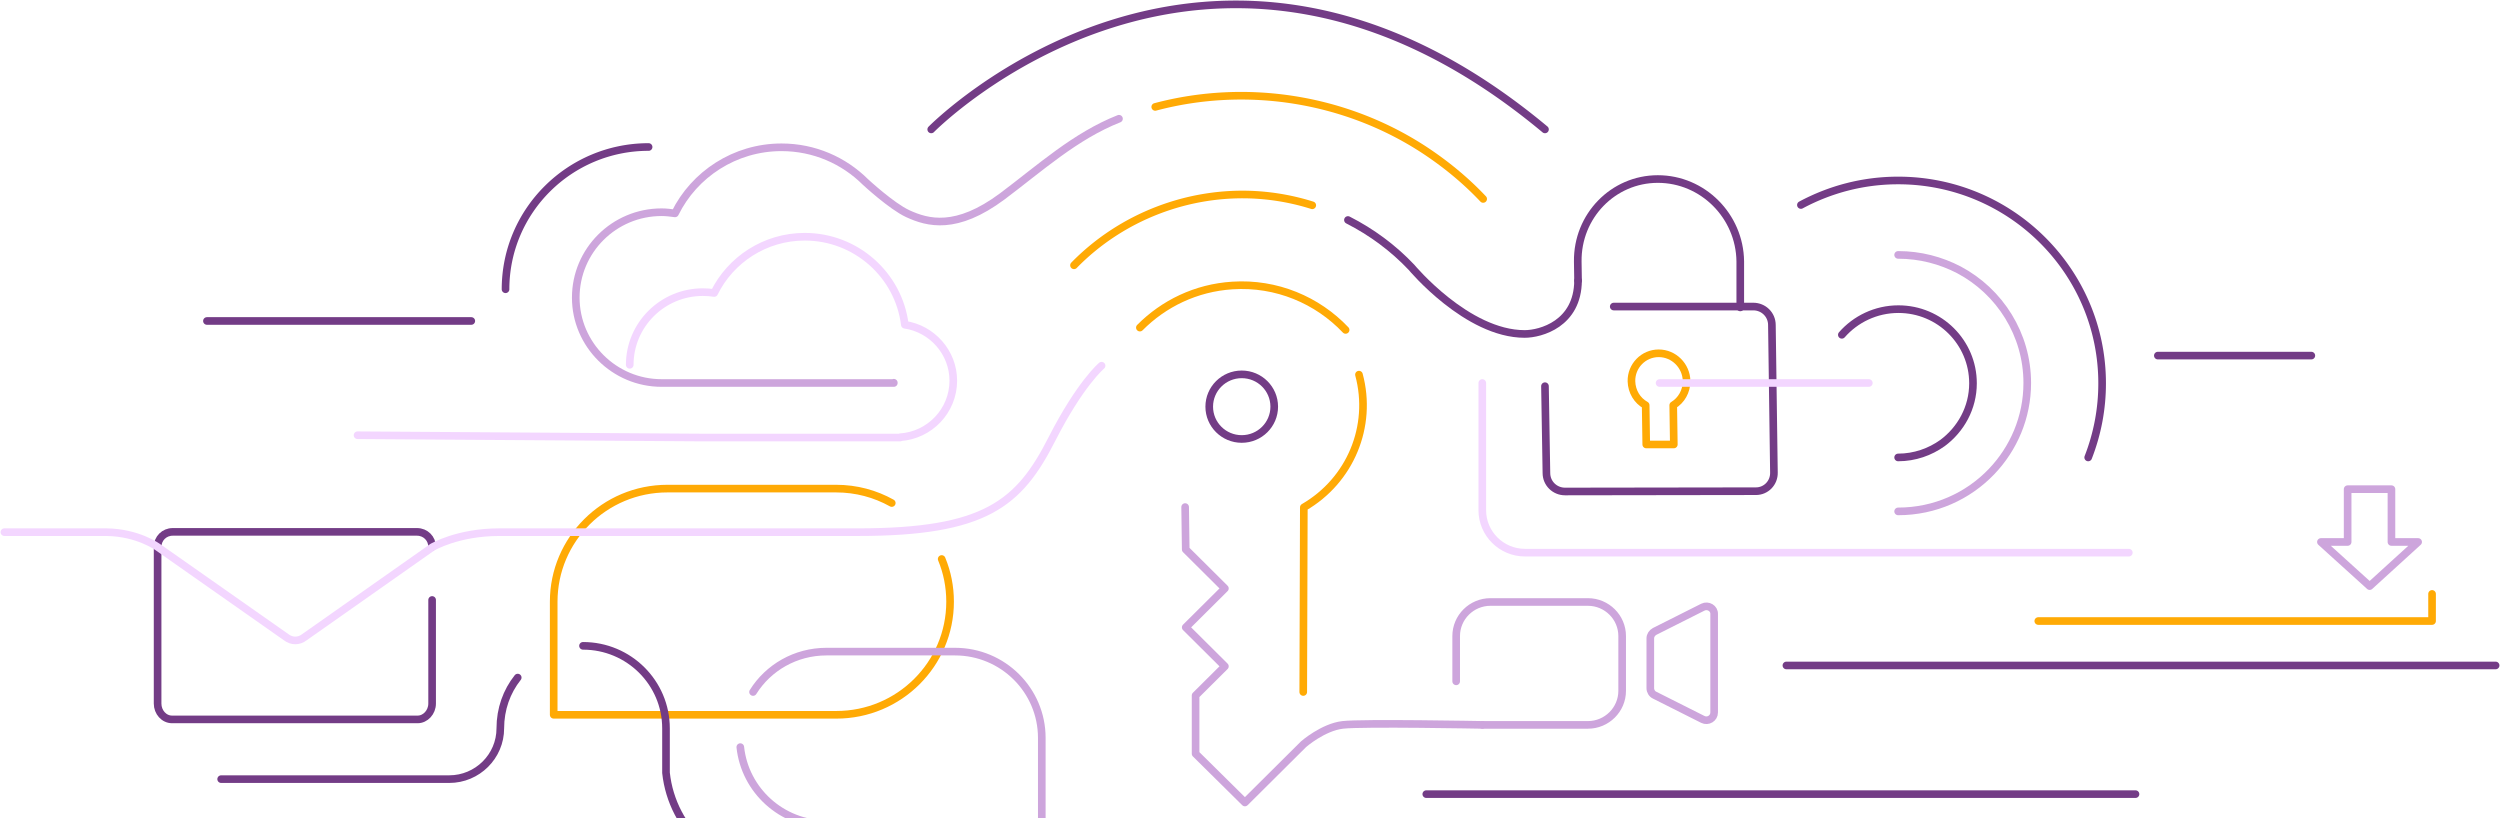 <svg width="1140" height="373" fill="none" xmlns="http://www.w3.org/2000/svg"><path d="M406.646 229.38c-7.542-4.209-16.143-6.578-25.406-6.578h-76.88c-28.715 0-51.871 23.155-51.871 51.572v51.572h128.883c28.715 0 51.871-23.155 51.871-51.572 0-6.841-1.323-13.419-3.837-19.471" stroke="#FFAA05" stroke-width="3.481" stroke-miterlimit="10" stroke-linecap="round" stroke-linejoin="round"/><path d="M337.573 340.681c2.117 19.734 18.922 35.126 39.3 35.126h98.184v-39.336c0-21.708-17.731-39.337-39.565-39.337h-58.619c-14.159 0-26.597 7.368-33.478 18.419" stroke="#CDA5DC" stroke-width="3.481" stroke-miterlimit="10" stroke-linecap="round" stroke-linejoin="round"/><path d="M236.081 308.975c-5.028 6.315-7.939 14.34-7.939 23.155 0 12.761-10.454 23.155-23.289 23.155H100.846m254.856 43.546c-26.994 0-49.224-20.392-52.003-46.441v-20.26c0-20.787-16.938-37.627-37.845-37.627m300.375-94.328c8.185 0 14.821-6.597 14.821-14.735 0-8.138-6.636-14.735-14.821-14.735-8.185 0-14.82 6.597-14.82 14.735 0 8.138 6.635 14.735 14.82 14.735z" stroke="#733C86" stroke-width="3.481" stroke-miterlimit="10" stroke-linecap="round" stroke-linejoin="round"/><path d="M519.783 149.392c10.851-10.92 25.539-18.155 42.212-19.208 20.113-1.316 38.77 6.71 51.606 20.26" stroke="#FFAA05" stroke-width="3.481" stroke-miterlimit="10" stroke-linecap="round" stroke-linejoin="round"/><path d="M614.66 100.319c10.85 5.526 20.642 12.762 28.979 21.576 0 0 25.274 30.391 51.606 30.391 7.278 0 24.215-4.605 24.348-24.339" stroke="#733C86" stroke-width="3.481" stroke-miterlimit="10" stroke-linecap="round" stroke-linejoin="round"/><path d="M489.745 120.975c21.569-22.102 52.268-33.942 83.1-32.1a106.572 106.572 0 0 1 25.538 4.736m-71.587-44.862c41.55-11.051 86.672-3.947 122.664 19.602 9.792 6.447 18.79 13.814 26.862 22.365" stroke="#FFAA05" stroke-width="3.481" stroke-miterlimit="10" stroke-linecap="round" stroke-linejoin="round"/><path d="M675.925 330.551h48.166c8.601 0 15.614-6.973 15.614-15.524V290.03c0-8.551-7.013-15.524-15.614-15.524H679.63c-8.601 0-15.614 6.973-15.614 15.524v20.655m112.476-33.811-21.966 11.051c-1.191.657-1.985 1.842-1.985 3.157v22.76c0 1.316.794 2.631 1.985 3.158l21.966 11.051c2.382 1.184 5.161-.527 5.161-3.158v-44.862c.132-2.631-2.779-4.341-5.161-3.157z" stroke="#CDA5DC" stroke-width="3.481" stroke-miterlimit="10" stroke-linecap="round" stroke-linejoin="round"/><path d="M197.045 249.378c0-3.815-3.043-6.841-6.881-6.841H78.748c-3.838 0-6.881 3.026-6.881 6.841v71.437c0 3.947 2.911 7.236 6.616 7.236H190.43c3.573 0 6.616-3.289 6.616-7.236v-47.23" stroke="#733C86" stroke-width="3.481" stroke-miterlimit="10" stroke-linecap="round" stroke-linejoin="round"/><path d="M502.317 166.758s-9.66 8.025-22.628 33.417c-14.952 29.469-30.434 42.494-88.524 42.494H227.612c-18.922 0-30.434 6.841-30.434 6.841l-58.355 41.047c-2.514 1.973-5.822 1.973-8.337 0L71.999 249.51s-9.13-6.71-23.553-6.841H2" stroke="#F3D6FF" stroke-width="3.481" stroke-miterlimit="10" stroke-linecap="round" stroke-linejoin="round"/><path d="M510.256 54.142c-19.98 7.894-35.992 22.497-53.194 35.39-21.039 15.656-34.007 12.104-43.137 7.894-7.41-3.421-19.32-14.472-19.32-14.472-9.792-9.735-23.289-15.787-38.241-15.787-21.304 0-39.83 12.366-48.563 30.127-1.985-.263-4.102-.526-6.087-.526-21.701 0-39.168 17.497-39.168 38.942 0 21.444 17.599 38.942 39.168 38.942h105.859v-.132" stroke="#CDA5DC" stroke-width="3.481" stroke-miterlimit="10" stroke-linecap="round" stroke-linejoin="round"/><path d="m719.592 127.947-.132-8.683c-.265-20.786 16.143-37.626 36.521-37.626 20.51 0 37.315 16.84 37.58 37.495v21.05" stroke="#733C86" stroke-width="3.481" stroke-miterlimit="10" stroke-linecap="round" stroke-linejoin="round"/><path d="m704.508 176.098.661 39.6c0 4.736 3.838 8.42 8.469 8.42l87.069-.132c4.632 0 8.337-3.815 8.204-8.551l-.926-67.228c0-4.736-3.837-8.419-8.469-8.419h-63.647" stroke="#733C86" stroke-width="3.481" stroke-miterlimit="10" stroke-linecap="round" stroke-linejoin="round"/><path d="M743.94 173.862c-.132-6.972 5.425-12.761 12.438-12.761 6.881 0 12.571 5.657 12.704 12.63 0 4.736-2.382 8.814-6.087 11.051l.264 17.892h-12.57l-.265-17.892c-3.838-2.105-6.352-6.184-6.484-10.92z" stroke="#FFAA05" stroke-width="3.481" stroke-miterlimit="10" stroke-linecap="round" stroke-linejoin="round"/><path d="M287.158 166.363c0-18.287 14.953-33.153 33.346-33.153 1.72 0 3.573.131 5.161.394 7.41-15.129 23.156-25.654 41.285-25.654 23.421 0 42.873 17.498 45.651 40.126 12.439 1.842 22.099 12.63 22.099 25.523 0 13.682-10.719 24.865-24.216 25.786v.131h-90.112l-157.333-1.052" stroke="#F3D6FF" stroke-width="3.481" stroke-miterlimit="10" stroke-linecap="round" stroke-linejoin="round"/><path d="M675.926 330.551s-54.65-1.053-63.648 0c-8.998 1.052-17.864 8.814-17.864 8.814l-26.729 26.575-22.495-22.233v-26.576l13.365-13.287-17.864-17.761 17.864-17.76-17.864-17.761-.265-19.34" stroke="#CDA5DC" stroke-width="3.481" stroke-miterlimit="10" stroke-linecap="round" stroke-linejoin="round"/><path d="M619.688 170.837c6.351 23.549-3.97 48.282-25.142 60.518l-.265 84.198" stroke="#FFAA05" stroke-width="3.481" stroke-miterlimit="10" stroke-linecap="round" stroke-linejoin="round"/><path d="M756.776 174.652h95.406m-176.256 0v58.018c0 10.656 8.733 19.339 19.451 19.339h275.366" stroke="#F3D6FF" stroke-width="3.481" stroke-miterlimit="10" stroke-linecap="round" stroke-linejoin="round"/><path d="M1090.5 247.141v-24.076h-19.98v24.076h-12.18l22.23 20.129 22.1-20.129h-12.17z" stroke="#CDA5DC" stroke-width="3.481" stroke-miterlimit="10" stroke-linecap="round" stroke-linejoin="round"/><path d="M814.6 303.449H1138m-487.613 58.676h323.4m-758.878-215.76H94.362m889.613 15.788h69.995" stroke="#733C86" stroke-width="3.481" stroke-miterlimit="10" stroke-linecap="round" stroke-linejoin="round"/><path d="M1109.02 270.822v12.367H929.458" stroke="#FFAA05" stroke-width="3.481" stroke-miterlimit="10" stroke-linecap="round" stroke-linejoin="round"/><path d="M865.546 208.594c7.543 0 14.556-2.5 20.246-6.578 8.336-6.184 13.894-16.051 13.894-27.233 0-18.682-15.218-33.811-34.008-33.811-10.321 0-19.584 4.604-25.803 11.709" stroke="#733C86" stroke-width="3.481" stroke-miterlimit="10" stroke-linecap="round" stroke-linejoin="round"/><path d="M865.545 116.238c10.057 0 19.452 2.5 27.788 6.842 18.526 9.867 31.097 29.338 31.097 51.571 0 15.656-6.22 29.865-16.276 40.389-10.718 11.183-25.803 18.156-42.609 18.156" stroke="#CDA5DC" stroke-width="3.481" stroke-miterlimit="10" stroke-linecap="round" stroke-linejoin="round"/><path d="M821.217 93.478c13.232-7.104 28.317-11.182 44.328-11.182 51.342 0 93.024 41.441 93.024 92.487a92.563 92.563 0 0 1-6.352 33.811M424.643 59.01s126.105-128.272 279.865 0m-473.984 72.885c0-35.785 29.243-64.86 65.235-64.86" stroke="#733C86" stroke-width="3.481" stroke-miterlimit="10" stroke-linecap="round" stroke-linejoin="round"/></svg>